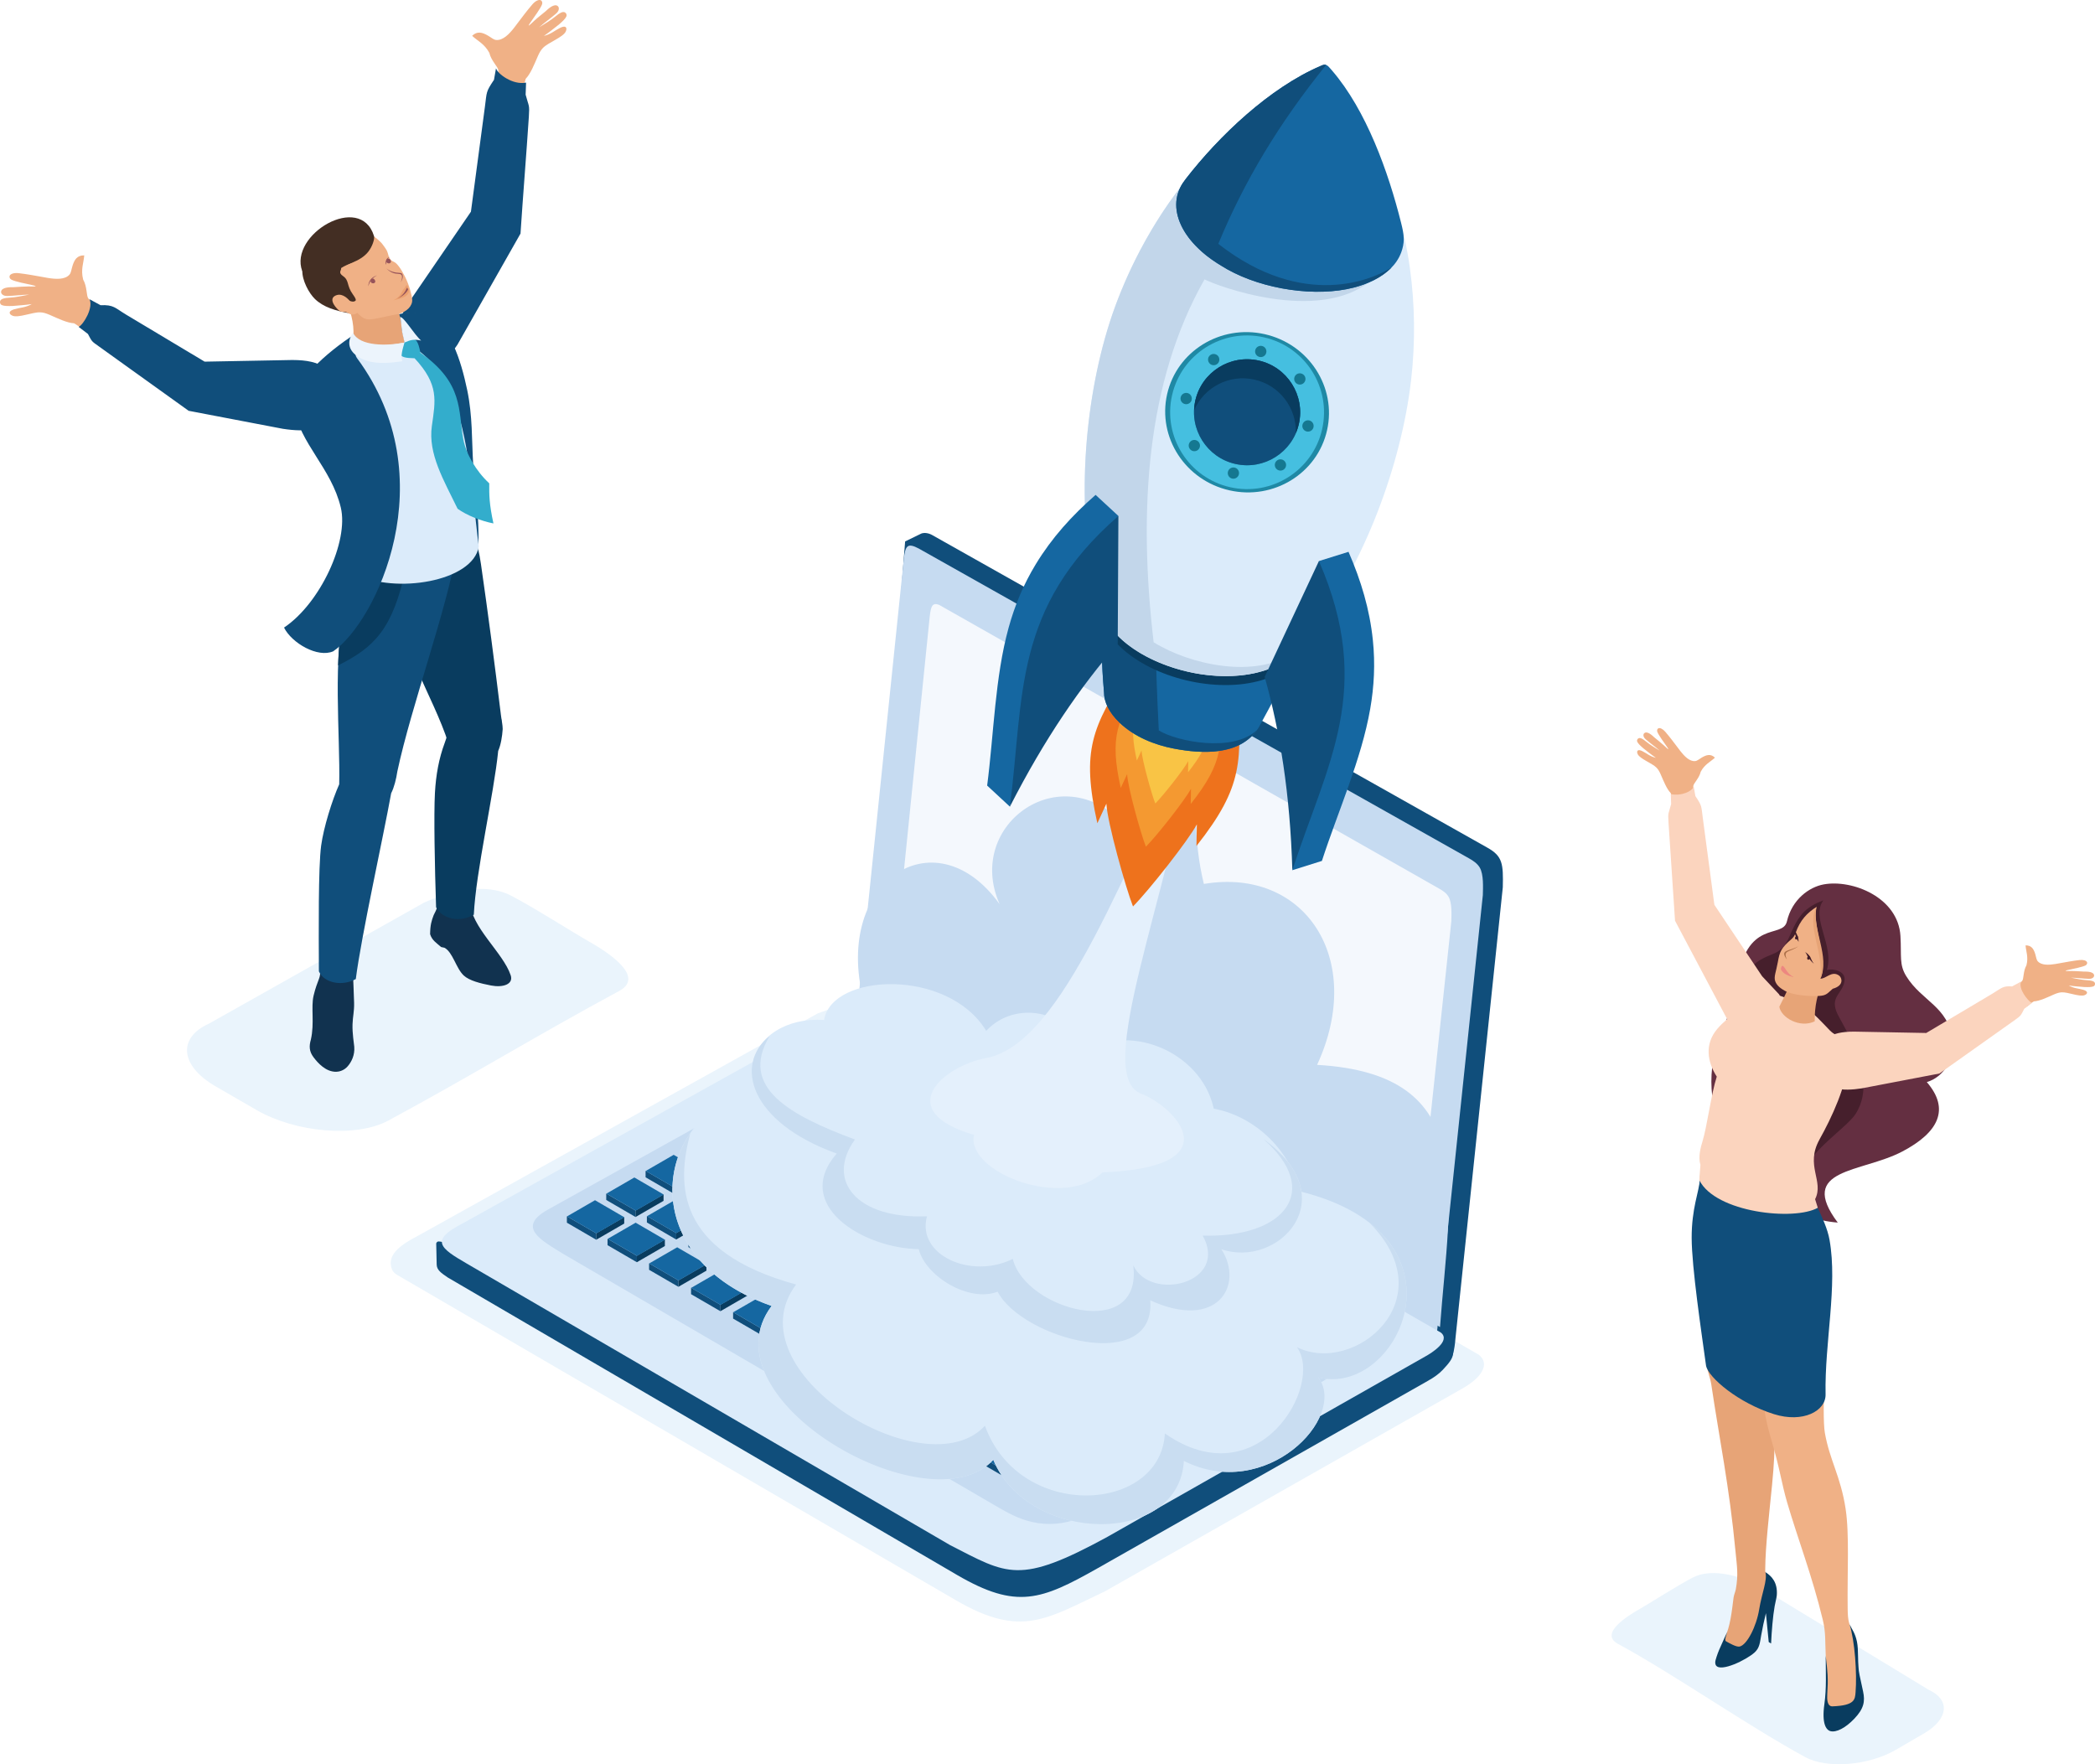<svg width="570" height="480" viewBox="0 0 570 480" fill="none" xmlns="http://www.w3.org/2000/svg"><g clip-path="url(#clip0_275_1209)"><path fill-rule="evenodd" clip-rule="evenodd" d="M397.583 377.946L300.681 432.934C284.763 440.44 277.894 445.76 260.075 435.389L109.104 347.484C107.613 346.617 106.82 346.274 106.443 344.728C105.872 342.376 106.86 339.768 113.3 336.451L222.438 275.744C229.558 273.01 234.228 272.268 239.949 275.282L402.334 368.58C405.622 371.183 402.899 375.047 397.583 377.941V377.946Z" fill="#EAF4FC"/><path fill-rule="evenodd" clip-rule="evenodd" d="M253.669 145.598L404.635 230.602C408.848 232.942 409.025 235.031 408.877 241.418L396.013 363.997C395.722 367.615 395.191 369.431 394.363 370.007L387.832 374.368L240.286 284.18C236.963 282.188 236.112 280.636 236.243 274.717L246.264 147.31L250.671 145.164C251.454 144.867 252.618 144.993 253.675 145.598H253.669Z" fill="#104E7B"/><path fill-rule="evenodd" clip-rule="evenodd" d="M250.021 149.268L399.662 233.525C400.787 234.147 401.951 234.923 402.614 236.059C403.693 237.92 403.493 241.447 403.447 243.536L390.795 364.111C390.641 365.584 390.041 370.081 389.276 370.498C388.631 370.846 386.638 369.916 386.119 369.596L386.096 369.585L236.626 285.436C235.718 284.888 234.748 284.243 234.12 283.37C232.915 281.686 232.978 278.735 233.018 276.76L245.893 152.201C246.304 148.48 246.84 147.573 250.026 149.268H250.021Z" fill="#C6DBF1"/><path fill-rule="evenodd" clip-rule="evenodd" d="M322.863 192.606C325.152 191.973 328.35 193.942 330 197.007C331.65 200.072 331.13 203.069 328.841 203.702C326.551 204.336 323.354 202.366 321.704 199.301C320.054 196.236 320.573 193.24 322.869 192.606H322.863Z" fill="#5F6481"/><path fill-rule="evenodd" clip-rule="evenodd" d="M323.348 193.514C325.267 192.983 327.939 194.633 329.32 197.195C330.702 199.758 330.262 202.264 328.35 202.795C326.431 203.325 323.759 201.676 322.378 199.113C320.996 196.55 321.435 194.045 323.348 193.514Z" fill="#2E303C"/><path fill-rule="evenodd" clip-rule="evenodd" d="M324.107 194.924C325.443 194.553 327.305 195.706 328.27 197.487C329.229 199.273 328.926 201.02 327.59 201.391C326.254 201.762 324.393 200.609 323.428 198.828C322.469 197.041 322.771 195.295 324.107 194.924Z" fill="#111421"/><path fill-rule="evenodd" clip-rule="evenodd" d="M324.867 196.328C325.621 196.117 326.677 196.767 327.219 197.778C327.762 198.788 327.59 199.775 326.837 199.987C326.083 200.192 325.027 199.547 324.484 198.537C323.942 197.526 324.113 196.539 324.867 196.328Z" fill="#424898"/><path fill-rule="evenodd" clip-rule="evenodd" d="M325.181 196.921C325.689 196.779 326.403 197.218 326.768 197.903C327.134 198.588 327.019 199.25 326.511 199.393C326.003 199.536 325.289 199.096 324.924 198.411C324.559 197.726 324.673 197.064 325.181 196.921Z" fill="#6FC7DA"/><path fill-rule="evenodd" clip-rule="evenodd" d="M325.478 197.469C325.763 197.389 326.157 197.635 326.357 198.011C326.563 198.388 326.494 198.759 326.214 198.839C325.934 198.919 325.541 198.674 325.335 198.297C325.129 197.92 325.198 197.549 325.478 197.469Z" fill="#304B9A"/><path fill-rule="evenodd" clip-rule="evenodd" d="M339.466 212.155L324.827 203.856C301.789 190.797 278.671 177.687 255.485 164.553C253.663 163.897 253.275 164.918 252.961 167.721L251.956 177.538C250.626 190.66 249.295 203.765 247.965 216.847C246.338 232.897 244.705 248.93 243.084 264.94C243.066 266.635 243.152 268.781 244.083 270.083C244.642 270.865 245.51 271.447 246.327 271.932L380.855 347.61L380.877 347.622C381.346 347.907 383.127 348.746 383.704 348.432C384.389 348.056 384.925 344.032 385.062 342.713L394.871 250.688C394.911 248.816 395.094 245.659 394.124 243.993C393.535 242.977 392.491 242.281 391.48 241.727L339.455 212.161L339.466 212.155Z" fill="#F4F8FD"/><path fill-rule="evenodd" clip-rule="evenodd" d="M388.408 375.744L298.592 426.708C283.33 435.326 276.621 437.935 260.509 428.574L121.841 347.582C119.992 346.32 118.838 345.544 118.81 344.032L118.684 338.301C119.244 336.714 121.213 339.357 125.176 337.319L226.235 281.11C232.823 278.582 237.151 277.891 242.45 280.682L392.645 364.648L395.448 363.506C395.225 368.837 396.259 368.752 392.531 372.713C391.531 373.775 390.115 374.808 388.408 375.738V375.744Z" fill="#104E7B"/><path fill-rule="evenodd" clip-rule="evenodd" d="M392.074 362.593L241.822 276.264C236.5 273.467 232.144 274.677 226.777 276.732L125.764 332.918C116.846 337.507 119.792 339.591 126.929 343.746L258.533 420.406C274.166 428.385 277.215 431.296 301.298 418.14L387.786 369.06C389.39 368.186 394.774 364.859 392.068 362.593H392.074Z" fill="#DBEBFA"/><path fill-rule="evenodd" clip-rule="evenodd" d="M369.715 370.23L295.817 412.164C283.992 417.775 275.651 412.33 271.951 410.315L153.278 341.178C147.158 337.388 140.546 333.929 148.962 329.163L225.892 286.373C230.911 284.443 234.199 283.924 238.236 286.047L373.067 363.632C375.385 365.464 373.461 368.192 369.715 370.23Z" fill="#C6DBF1"/><path fill-rule="evenodd" clip-rule="evenodd" d="M297.969 352.456V354.203L305.963 358.843V357.091L297.969 352.456ZM230.083 312.833V314.58L238.076 319.22V317.468L230.083 312.833ZM154.237 330.915V332.662L162.219 337.302V335.55L154.237 330.915ZM164.943 324.734V326.48L172.925 331.121V329.368L164.943 324.734ZM175.648 318.558V320.31L183.63 324.945V323.198L175.648 318.558ZM186.342 312.382V314.129L194.324 318.769V317.017L186.342 312.382ZM197.048 306.207V307.959L205.029 312.594V310.847L197.048 306.207ZM207.741 300.037V301.789L215.723 306.424V304.671L207.741 300.037ZM165.297 337.034V338.78L173.279 343.421V341.669L165.297 337.034ZM176.002 330.852V332.599L183.984 337.239V335.487L176.002 330.852ZM186.708 324.677V326.429L194.689 331.064V329.317L186.708 324.677ZM197.401 318.501V320.248L205.389 324.888V323.136L197.401 318.501ZM208.107 312.325V314.078L216.089 318.712V316.966L208.107 312.325ZM218.801 306.155V307.908L226.783 312.542V310.79L218.801 306.155ZM210.882 363.643V365.39L218.864 370.03V368.278L210.882 363.643ZM221.587 357.462V359.208L229.569 363.849V362.096L221.587 357.462ZM232.292 351.286V353.038L240.274 357.673V355.926L232.292 351.286ZM242.986 345.11V346.857L250.968 351.497V349.745L242.986 345.11ZM253.692 338.935V340.687L261.674 345.321V343.575L253.692 338.935ZM264.386 332.765V334.517L272.368 339.151V337.399L264.386 332.765ZM199.457 356.999V358.752L207.439 363.386V361.634L199.457 356.999ZM210.162 350.824V352.576L218.144 357.211V355.464L210.162 350.824ZM220.862 344.648V346.395L228.844 351.035V349.283L220.862 344.648ZM231.556 338.472V340.225L239.538 344.859V343.113L231.556 338.472ZM242.256 332.302L242.267 334.049L250.243 338.689V336.937L242.256 332.302ZM252.95 326.127V327.879L260.943 332.513V330.767L252.95 326.127ZM188.021 350.361V352.114L196.014 356.754V355.002L188.021 350.361ZM198.726 344.191V345.938L206.719 350.578V348.832L198.726 344.191ZM209.431 338.01V339.762L217.425 344.397V342.65L209.431 338.01ZM220.125 331.84V333.586L228.119 338.227V336.48L220.125 331.84ZM230.831 325.658V327.411L238.824 332.045V330.299L230.831 325.658ZM241.525 319.483V321.229L249.518 325.87V324.123L241.525 319.483ZM176.602 343.723V345.476L184.584 350.11V348.364L176.602 343.723ZM187.307 337.553V339.3L195.289 343.94V342.188L187.307 337.553ZM198.012 331.372V333.118L205.994 337.759V336.007L198.012 331.372ZM208.706 325.196V326.943L216.688 331.583V329.831L208.706 325.196ZM219.412 319.02V320.767L227.394 325.407V323.655L219.412 319.02ZM222.147 370.55V372.296L230.129 376.936V375.184L222.147 370.55ZM232.852 364.368V366.115L240.834 370.755V369.003L232.852 364.368ZM243.557 358.187V359.939L251.539 364.574V362.827L243.557 358.187ZM254.251 352.011V353.757L262.233 358.398V356.646L254.251 352.011ZM264.957 345.835V347.587L272.944 352.222V350.476L264.957 345.835ZM275.651 339.665V341.417L283.633 346.052V344.3L275.651 339.665ZM233.206 376.662V378.409L241.188 383.049V381.297L233.206 376.662ZM243.911 370.481V372.228L251.893 376.868V375.116L243.911 370.481ZM254.617 364.305V366.058L262.599 370.692V368.946L254.617 364.305ZM265.311 358.13V359.876L273.293 364.516V362.764L265.311 358.13ZM276.016 351.954V353.706L283.998 358.341V356.594L276.016 351.954ZM286.71 345.784V347.536L294.692 352.171V350.418L286.71 345.784ZM278.791 403.272V405.018L286.773 409.659V407.906L278.791 403.272ZM289.496 397.09V398.837L297.478 403.477V401.725L289.496 397.09ZM300.202 390.915V392.667L308.184 397.301V395.555L300.202 390.915ZM310.896 384.739V386.485L318.878 391.126V389.373L310.896 384.739ZM321.601 378.563V380.315L329.583 384.95V383.203L321.601 378.563ZM332.295 372.393V374.145L340.277 378.78V377.028L332.295 372.393ZM267.366 396.628V398.38L275.348 403.015V401.263L267.366 396.628ZM278.072 390.452V392.205L286.053 396.839V395.093L278.072 390.452ZM288.771 384.277V386.023L296.753 390.663V388.911L288.771 384.277ZM299.465 378.101V379.853L307.447 384.488V382.741L299.465 378.101ZM310.165 371.931V373.677L318.147 378.318V376.565L310.165 371.931ZM320.859 365.755V367.507L328.852 372.142V370.395L320.859 365.755ZM255.93 389.99V391.742L263.923 396.383V394.63L255.93 389.99ZM266.635 383.82V385.566L274.629 390.207V388.46L266.635 383.82ZM277.341 377.638V379.391L285.334 384.025V382.279L277.341 377.638ZM288.035 371.468V373.215L296.028 377.855V376.109L288.035 371.468ZM298.74 365.293V367.045L306.733 371.68V369.933L298.74 365.293ZM309.434 359.117V360.864L317.427 365.504V363.757L309.434 359.117ZM244.511 383.358V385.11L252.493 389.744V387.998L244.511 383.358ZM255.216 377.188V378.934L263.204 383.574L263.192 381.822L255.216 377.188ZM265.922 371.012V372.758L273.904 377.399V375.646L265.922 371.012ZM276.616 364.836V366.583L284.598 371.223V369.471L276.616 364.836ZM287.321 358.66V360.407L295.303 365.047V363.295L287.321 358.66Z" fill="#104E7B"/><path fill-rule="evenodd" clip-rule="evenodd" d="M305.957 357.091V358.843L313.579 354.442V352.696L305.957 357.085V357.091ZM238.071 317.468V319.22L245.693 314.819V313.073L238.071 317.462V317.468ZM162.219 335.55V337.302L169.836 332.901V331.155L162.219 335.544V335.55ZM172.919 329.368V331.121L180.536 326.72V324.973L172.919 329.363V329.368ZM183.624 323.198V324.945L191.247 320.556V318.809L183.624 323.198ZM194.33 317.017V318.769L201.952 314.374V312.628L194.33 317.017ZM205.024 310.847V312.593L212.646 308.198V306.452L205.024 310.841V310.847ZM215.729 304.665V306.418L223.351 302.017V300.271L215.729 304.66V304.665ZM173.279 341.663V343.415L180.895 339.014V337.268L173.279 341.657V341.663ZM183.978 335.481V337.234L191.601 332.833V331.086L183.978 335.476V335.481ZM194.684 329.311V331.058L202.3 326.669V324.922L194.684 329.311ZM205.389 323.13V324.882L213.011 320.481V318.735L205.389 323.124V323.13ZM216.083 316.96V318.706L223.7 314.311V312.565L216.083 316.954V316.96ZM226.788 310.778V312.531L234.405 308.13V306.383L226.788 310.773V310.778ZM218.864 368.266V370.019L226.486 365.618V363.871L218.864 368.261V368.266ZM229.563 362.085V363.837L237.186 359.436V357.69L229.563 362.079V362.085ZM240.269 355.915V357.661L247.891 353.272V351.526L240.269 355.915ZM250.974 349.733V351.486L258.596 347.085V345.338L250.974 349.728V349.733ZM261.668 343.563V345.31L269.285 340.915V339.168L261.668 343.558V343.563ZM272.373 337.382V339.134L279.99 334.734V332.987L272.373 337.376V337.382ZM207.445 361.623V363.375L215.067 358.974V357.228L207.445 361.617V361.623ZM218.15 355.452V357.199L225.772 352.81V351.058L218.15 355.458V355.452ZM228.844 349.277V351.029L236.46 346.64V344.888L228.844 349.282V349.277ZM239.544 343.101V344.848L247.166 340.458V338.706L239.544 343.107V343.101ZM250.249 336.925V338.678L257.86 334.288V332.536L250.249 336.925ZM260.943 330.755V332.502L268.559 328.113V326.36L260.943 330.761V330.755ZM196.014 354.99V356.742L203.636 352.342V350.595L196.014 354.984V354.99ZM206.719 348.82V350.567L214.342 346.177V344.425L206.719 348.826V348.82ZM217.425 342.644V344.391L225.041 340.002V338.255L217.425 342.644ZM228.125 336.474V338.221L235.747 333.832V332.079L228.125 336.48V336.474ZM238.818 330.293V332.04L246.441 327.65V325.904L238.818 330.293ZM249.518 324.123V325.87L257.14 321.48V319.728L249.518 324.129V324.123ZM184.589 348.358V350.104L192.206 345.715V343.963L184.589 348.364V348.358ZM195.283 342.182V343.934L202.906 339.534V337.787L195.283 342.176V342.182ZM205.989 336.001V337.753L213.611 333.364V331.611L205.989 336.001ZM216.694 329.831V331.583L224.316 327.182V325.436L216.694 329.825V329.831ZM227.394 323.655V325.407L235.005 321.012V319.26L227.394 323.649V323.655ZM230.123 375.184V376.936L237.745 372.536V370.789L230.123 375.178V375.184ZM240.823 369.008V370.761L248.445 366.36V364.613L240.823 369.003V369.008ZM251.528 362.838V364.585L259.15 360.196V358.449L251.528 362.838ZM262.233 356.657V358.409L269.856 354.008V352.262L262.233 356.651V356.657ZM272.927 350.487V352.233L280.544 347.838V346.092L272.927 350.481V350.487ZM283.633 344.305V346.058L291.249 341.657V339.91L283.633 344.3V344.305ZM241.182 381.303V383.055L248.804 378.654V376.908L241.182 381.297V381.303ZM251.882 375.121V376.873L259.498 372.473V370.726L251.882 375.116V375.121ZM262.587 368.951V370.698L270.21 366.309V364.562L262.587 368.951ZM273.293 362.77V364.522L280.915 360.121V358.375L273.293 362.764V362.77ZM283.987 356.6V358.346L291.609 353.951V352.205L283.987 356.594V356.6ZM294.692 350.418V352.171L302.308 347.77V346.023L294.692 350.413V350.418ZM286.767 407.906V409.658L294.389 405.258V403.511L286.767 407.901V407.906ZM297.467 401.725V403.477L305.089 399.076V397.33L297.467 401.719V401.725ZM308.172 395.555V397.301L315.794 392.912V391.166L308.172 395.555ZM318.878 389.373V391.126L326.494 386.725V384.978L318.878 389.368V389.373ZM329.572 383.203V384.95L337.194 380.555V378.808L329.572 383.198V383.203ZM340.277 377.022V378.774L347.899 374.373V372.627L340.277 377.016V377.022ZM275.348 401.262V403.015L282.97 398.614V396.868L275.348 401.257V401.262ZM286.053 395.092V396.839L293.67 392.45V390.698L286.053 395.098V395.092ZM296.747 388.917V390.669L304.364 386.28V384.527L296.747 388.922V388.917ZM307.447 382.741V384.488L315.064 380.098V378.346L307.447 382.747V382.741ZM318.152 376.565V378.318L325.763 373.928V372.176L318.152 376.565ZM328.846 370.395V372.142L336.463 367.753V366L328.846 370.401V370.395ZM263.918 394.63V396.382L271.54 391.982V390.235L263.918 394.624V394.63ZM274.623 388.46V390.207L282.239 385.817V384.065L274.623 388.466V388.46ZM285.328 382.284V384.031L292.945 379.642V377.895L285.328 382.284ZM296.028 376.114V377.861L303.65 373.472V371.719L296.028 376.12V376.114ZM306.722 369.933V371.679L314.344 367.29V365.544L306.722 369.933ZM317.422 363.763V365.509L325.044 361.12V359.368L317.422 363.769V363.763ZM252.493 387.998V389.744L260.109 385.355V383.603L252.493 388.003V387.998ZM263.187 381.822L263.198 383.574L270.809 379.174V377.427L263.187 381.816V381.822ZM273.892 375.641V377.393L281.509 373.004V371.251L273.892 375.641ZM284.598 369.471V371.223L292.22 366.822L292.208 365.076L284.598 369.465V369.471ZM295.297 363.295V365.047L302.908 360.652V358.9L295.297 363.289V363.295Z" fill="#093C5F"/><path fill-rule="evenodd" clip-rule="evenodd" d="M230.089 312.839L238.07 317.474L245.681 313.084L237.699 308.444L230.089 312.845V312.839ZM297.975 352.462L305.957 357.096L313.568 352.707L305.586 348.067L297.975 352.468V352.462ZM222.135 370.544L230.111 375.178L237.734 370.789L229.752 366.149L222.141 370.55L222.135 370.544ZM232.841 364.362L240.451 359.962L248.439 364.602L240.817 368.991L232.841 364.357V364.362ZM243.546 358.181L251.522 362.821L259.133 358.432L251.151 353.792L243.546 358.187V358.181ZM254.24 352.005L261.851 347.605L269.833 352.245L262.222 356.634L254.24 352V352.005ZM264.945 345.829L272.921 350.47L280.532 346.081L272.55 341.44L264.945 345.829ZM275.639 339.659L283.25 335.259L291.232 339.899L283.621 344.288L275.639 339.654V339.659ZM233.195 376.657L240.805 372.256L248.793 376.896L241.171 381.286L233.195 376.651V376.657ZM243.9 370.475L251.876 375.11L259.493 370.721L251.505 366.08L243.894 370.481L243.9 370.475ZM254.605 364.3L262.21 359.905L270.192 364.545L262.582 368.934L254.605 364.294V364.3ZM265.299 358.124L273.281 362.758L280.892 358.369L272.91 353.729L265.299 358.13V358.124ZM276.005 351.948L283.61 347.559L291.592 352.199L283.981 356.588L276.005 351.948ZM286.699 345.778L294.309 341.377L302.291 346.018L294.681 350.407L286.699 345.772V345.778ZM278.779 403.266L286.756 407.901L294.378 403.511L286.396 398.871L278.785 403.272L278.779 403.266ZM289.485 397.085L297.096 392.684L305.078 397.324L297.455 401.714L289.479 397.079L289.485 397.085ZM300.19 390.909L308.166 395.549L315.777 391.16L307.795 386.52L300.19 390.915V390.909ZM310.884 384.733L318.495 380.332L326.477 384.973L318.866 389.362L310.884 384.727V384.733ZM321.59 378.557L329.566 383.198L337.177 378.809L329.195 374.168L321.59 378.557ZM332.284 372.387L339.894 367.987L347.876 372.627L340.265 377.016L332.284 372.382V372.387ZM267.355 396.622L274.965 392.233L282.947 396.868L275.337 401.257L267.355 396.622ZM278.06 390.447L286.042 395.087L293.653 390.686L285.665 386.052L278.054 390.441L278.06 390.447ZM288.76 384.271L296.365 379.882L304.347 384.516L296.736 388.911L288.76 384.277V384.271ZM299.454 378.095L307.436 382.735L315.046 378.335L307.065 373.7L299.454 378.089V378.095ZM310.153 371.925L317.764 367.536L325.74 372.17L318.135 376.56L310.153 371.925ZM320.847 365.749L328.829 370.39L336.44 365.989L328.458 361.354L320.847 365.744V365.749ZM255.918 389.984L263.9 394.625L271.523 390.235L263.529 385.595L255.918 389.984ZM266.624 383.814L274.235 379.414L282.228 384.054L274.612 388.455L266.624 383.814ZM277.329 377.633L285.311 382.273L292.922 377.884L284.94 373.244L277.329 377.633ZM288.023 371.463L295.634 367.062L303.627 371.702L296.017 376.103L288.023 371.463ZM298.729 365.287L306.711 369.927L314.321 365.538L306.339 360.898L298.729 365.287ZM309.423 359.111L317.039 354.716L325.021 359.357L317.41 363.757L309.417 359.117L309.423 359.111ZM244.499 383.352L252.481 387.992L260.092 383.592L252.11 378.957L244.499 383.346V383.352ZM255.205 377.182L262.816 372.781L270.798 377.422L263.175 381.811L255.199 377.176L255.205 377.182ZM265.91 371.006L273.886 375.641L281.497 371.252L273.515 366.617L265.91 371.012V371.006ZM276.604 364.83L284.215 360.435L292.197 365.076L284.586 369.465L276.604 364.83ZM287.31 358.655L294.92 354.265L302.897 358.9L295.291 363.289L287.31 358.655ZM154.277 330.944L162.254 335.578L169.87 331.189L161.888 326.549L154.277 330.95V330.944ZM164.983 324.762L172.594 320.362L180.575 325.002L172.959 329.391L164.983 324.757V324.762ZM175.688 318.587L183.664 323.227L191.275 318.838L183.293 314.197L175.688 318.592V318.587ZM186.382 312.411L193.993 308.01L201.975 312.651L194.364 317.04L186.382 312.405V312.411ZM197.087 306.235L205.064 310.876L212.674 306.486L204.693 301.846L197.087 306.235ZM207.781 300.065L215.392 295.665L223.374 300.305L215.763 304.694L207.781 300.059V300.065ZM165.337 337.062L172.948 332.662L180.929 337.302L173.313 341.691L165.337 337.057V337.062ZM176.042 330.881L184.018 335.516L191.641 331.126L183.659 326.486L176.048 330.887L176.042 330.881ZM186.747 324.705L194.353 320.31L202.34 324.951L194.729 329.34L186.753 324.7L186.747 324.705ZM197.441 318.53L205.429 323.164L213.04 318.775L205.058 314.135L197.447 318.535L197.441 318.53ZM208.147 312.354L215.752 307.965L223.734 312.605L216.123 316.994L208.147 312.354ZM218.841 306.184L226.452 301.783L234.434 306.424L226.823 310.813L218.841 306.178V306.184ZM210.922 363.672L218.532 359.271L226.514 363.911L218.892 368.301L210.916 363.666L210.922 363.672ZM221.627 357.49L229.603 362.125L237.225 357.736L229.244 353.095L221.633 357.496L221.627 357.49ZM232.332 351.315L239.937 346.92L247.919 351.56L240.309 355.949L232.332 351.309V351.315ZM243.026 345.139L251.008 349.773L258.619 345.384L250.637 340.744L243.026 345.139ZM253.732 338.963L261.337 334.574L269.319 339.214L261.708 343.603L253.732 338.963ZM264.426 332.793L272.408 337.428L280.018 333.039L272.037 328.398L264.426 332.799V332.793ZM199.497 357.028L207.479 361.663L215.09 357.273L207.108 352.639L199.497 357.028ZM210.202 350.852L217.813 346.463L225.795 351.098L218.184 355.498L210.202 350.858V350.852ZM220.902 344.677L228.878 349.311L236.489 344.916L228.507 340.282L220.902 344.671V344.677ZM231.596 338.501L239.207 334.112L247.189 338.746L239.578 343.147L231.596 338.507V338.501ZM242.296 332.331L250.283 336.965L257.888 332.576L249.912 327.942L242.301 332.331H242.296ZM252.99 326.155L260.6 321.766L268.582 326.4L260.971 330.801L252.99 326.161V326.155ZM188.061 350.39L195.671 346.001L203.665 350.641L196.043 355.03L188.061 350.39ZM198.766 344.22L206.748 348.86L214.37 344.46L206.377 339.819L198.766 344.22ZM209.471 338.038L217.082 333.649L225.064 338.29L217.453 342.679L209.471 338.038ZM220.165 331.868L228.159 336.509L235.77 332.108L227.776 327.468L220.165 331.868ZM230.871 325.687L238.482 321.298L246.464 325.938L238.853 330.327L230.871 325.687ZM241.565 319.511L249.187 315.111L257.169 319.751L249.558 324.152L241.565 319.511ZM176.642 343.752L184.624 348.392L192.234 343.992L184.252 339.357L176.642 343.746V343.752ZM187.347 337.582L194.958 333.181L202.94 337.822L195.317 342.211L187.341 337.576L187.347 337.582ZM198.052 331.4L206.029 336.035L213.639 331.646L205.652 327.011L198.047 331.406L198.052 331.4ZM208.746 325.225L216.357 320.83L224.339 325.47L216.728 329.859L208.746 325.225ZM219.452 319.049L227.063 314.66L235.039 319.294L227.434 323.684L219.452 319.049Z" fill="#1567A1"/><path fill-rule="evenodd" clip-rule="evenodd" d="M325.175 205.226C325.615 218.171 324.473 227.908 327.545 240.499C354.865 235.905 371.674 260.83 358.353 289.723C402.574 292.263 394.523 324.226 391.794 361.057L235.381 273.661C225.709 240.317 254.166 221.156 271.985 246.019C262.245 224.181 289.491 204.832 307.008 225.488C313.848 219.552 319.443 212.669 325.175 205.22V205.226Z" fill="#C6DBF1"/><path fill-rule="evenodd" clip-rule="evenodd" d="M262.93 292.588C249.826 273.559 214.359 281.504 212.943 296.549C179.793 295.202 167.826 340.613 209.945 355.316C190.898 380.647 252.978 416 270.255 397.176C279.79 420.184 320.83 420.749 322.103 397.479C344.365 408.694 366.643 385.726 358.724 374.779C380.529 380.241 401.711 335.961 353.603 324.129C349.435 305.91 326.266 292.046 306.254 308.553C300.344 295.859 271.271 282.24 262.935 292.588H262.93Z" fill="#DBEBFA"/><path fill-rule="evenodd" clip-rule="evenodd" d="M187.827 308.278C177.898 322.456 182.1 345.595 209.945 355.315C190.898 380.646 252.978 416 270.255 397.176C279.79 420.183 320.83 420.748 322.103 397.478C344.365 408.694 366.644 385.726 358.724 374.779C376.789 379.305 394.432 349.682 372.581 332.662C393.416 353.615 368.482 374.288 352.872 366.537C360.272 376.765 342.475 407.792 316.936 390.007C315.743 411.742 277.403 413.962 267.977 387.906C251.836 405.492 198.806 373.141 216.597 349.482C183.63 340.481 184.144 321.943 187.832 308.29L187.827 308.278Z" fill="#C9DDF1"/><path fill-rule="evenodd" clip-rule="evenodd" d="M268.325 280.471C257.968 263.365 226.286 264.672 224.214 277.52C203.916 276.047 191.783 298.804 227.651 313.849C215.432 327.884 234.856 339.637 249.958 339.859C251.888 347.365 263.746 354.448 271.431 351.429C278.077 364.277 314.493 374.094 312.957 353.786C331.147 362.119 338.604 349.745 332.318 339.882C349.755 345.983 372.239 320.002 330.445 302.725C327.83 286.829 308.121 278.051 295.075 285.996C290.633 274.746 276.165 272.052 268.325 280.465V280.471Z" fill="#DBEBFA"/><path fill-rule="evenodd" clip-rule="evenodd" d="M209.38 281.903C199.742 289.529 203.825 305.288 227.651 313.849C215.432 327.885 234.856 339.637 249.958 339.859C251.888 347.365 263.746 354.448 271.431 351.429C278.077 364.277 314.493 374.094 312.957 353.786C331.147 362.119 338.604 349.745 332.318 339.882C347.477 345.185 366.438 326.246 343.686 309.854C359.992 324.106 349.327 336.846 327.225 336.172C334.413 349.129 313.054 354.305 308.332 344.26C310.953 365.053 278.979 356.474 275.554 342.508C264.249 348.164 249.313 341.497 252.213 330.932C232.921 331.703 224.607 321.092 232.612 310.037C214.958 303.45 200.976 295.916 209.374 281.903H209.38Z" fill="#C9DDF1"/><path fill-rule="evenodd" clip-rule="evenodd" d="M326.066 195.797C306.06 235.528 289.382 283.952 268.28 287.879C256.547 290.065 242.627 302.205 264.997 308.769C262.77 318.923 289.491 329.3 299.962 318.975C335.761 317.565 319.534 301.001 310.473 297.559C297.267 292.542 317.85 244.803 326.066 195.803V195.797Z" fill="#E4F0FC"/><path fill-rule="evenodd" clip-rule="evenodd" d="M308.258 246.613C306.328 241.738 301.224 223.565 301.024 218.662L298.563 223.993C294.127 204.073 297.164 197.84 307.093 182.19L336.691 188C337.742 206.876 338.513 213.753 325.529 230.169L325.632 224.301C323.32 228.628 312.706 242.126 308.258 246.624V246.613Z" fill="#EE721C"/><path fill-rule="evenodd" clip-rule="evenodd" d="M311.769 230.357C310.41 226.915 306.802 214.085 306.665 210.626L304.929 214.387C301.795 200.323 303.941 195.923 310.953 184.873L331.85 188.976C332.592 202.304 333.134 207.155 323.97 218.742L324.045 214.598C322.412 217.652 314.921 227.184 311.781 230.357H311.769Z" fill="#F49931"/><path fill-rule="evenodd" clip-rule="evenodd" d="M314.327 218.616C313.334 216.099 310.69 206.704 310.587 204.176L309.314 206.927C307.025 196.636 308.589 193.411 313.722 185.329L329.012 188.331C329.554 198.086 329.954 201.636 323.245 210.118L323.297 207.087C322.103 209.324 316.617 216.299 314.321 218.622L314.327 218.616Z" fill="#F9C445"/><path fill-rule="evenodd" clip-rule="evenodd" d="M342.475 197.903C346.249 191.117 349.281 184.941 353.038 178.234L303.479 168.274C302.577 166.585 299.459 167.629 299.362 165.997C299.625 173.526 299.694 180.677 300.373 188.308C300.356 190.985 301.743 193.896 304.632 196.647C308.686 200.523 314.156 202.68 319.38 203.674C327.259 205.175 337.645 205.666 342.475 197.909V197.903Z" fill="#1567A1"/><path fill-rule="evenodd" clip-rule="evenodd" d="M314.373 170.46L303.479 168.269C302.577 166.579 299.459 167.624 299.362 165.991C299.625 173.52 299.694 180.671 300.373 188.303C300.356 190.979 301.743 193.89 304.632 196.642C308.555 200.391 314.076 202.657 319.38 203.668C327.014 205.117 336.994 205.631 342.007 198.605C335.498 204.843 320.151 201.75 315.281 198.736C314.778 189.153 314.447 179.73 314.378 170.46H314.373Z" fill="#104E7B"/><path fill-rule="evenodd" clip-rule="evenodd" d="M348.801 162.909C339.723 154.291 322.52 150.227 310.37 153.845C298.22 157.464 295.731 167.384 304.804 176.003C313.876 184.633 331.085 188.685 343.234 185.067C355.384 181.448 357.874 171.528 348.801 162.909Z" fill="#093C5F"/><path fill-rule="evenodd" clip-rule="evenodd" d="M383.926 103.43C385.097 93.27 384.977 82.83 383.584 72.819C383.195 70.045 382.699 67.283 382.088 64.543C370.88 21.016 355.95 8.277 321.761 50.239C320.379 51.935 319.1 53.71 317.838 55.508C312.226 63.521 307.259 73.036 303.57 82.939C295.126 105.633 292.328 137.79 298.317 161.243C298.997 164 299.722 166.186 300.698 168.155C301.595 169.981 302.685 171.625 304.655 173.503C314.093 182.373 331.353 186.191 343.377 182.629C347.02 181.534 349.555 180.095 351.976 177.59C353.786 175.717 355.79 173.16 357.149 171.431C371.034 153.76 381.277 126.449 383.926 103.43Z" fill="#DBEBFA"/><path fill-rule="evenodd" clip-rule="evenodd" d="M321.761 50.239C316.913 56.193 312.152 64.098 308.874 70.696C306.162 76.164 303.799 81.866 301.932 87.688C294.789 109.959 292.739 139.382 298.317 161.243C298.997 164 299.722 166.186 300.698 168.155C305.089 177.076 317.479 182.03 326.722 183.429C332.552 184.313 338.41 184.102 343.377 182.629C346.991 181.545 348.43 180.929 351.924 177.641C341.424 184.684 323.879 180.951 313.882 174.741C309.64 138.646 311.929 103.84 327.727 76.01C330.953 77.728 358.667 88.139 372.941 76.386L322.492 50.611C323.188 49.657 323.908 48.721 324.65 47.808C330.051 41.181 334.967 35.919 339.466 31.929C334.202 36.124 328.338 42.163 321.761 50.239Z" fill="#C2D6EA"/><path fill-rule="evenodd" clip-rule="evenodd" d="M381.214 60.661C377.754 46.815 371.759 30.017 362.39 19.155C362.207 18.944 361.99 18.693 361.773 18.447C361.613 18.265 361.179 17.74 360.66 17.625C360.169 17.517 359.598 17.814 359.33 17.928C345.427 23.887 331.655 37.009 322.64 48.653C322.069 49.395 321.538 50.159 321.19 50.867C319.032 55.068 320.077 59.651 322.606 63.51C325.038 67.225 328.818 70.25 332.443 72.391C332.946 72.705 333.46 73.007 333.985 73.304C343.868 78.823 358.142 80.878 368.316 78.253C372.056 77.288 375.676 75.644 378.291 73.11C379.576 71.86 380.615 70.382 381.26 68.618C381.677 67.482 381.928 66.249 381.928 65.119C381.928 63.618 381.574 62.094 381.214 60.667V60.661Z" fill="#1567A1"/><path fill-rule="evenodd" clip-rule="evenodd" d="M360.831 17.677C360.774 17.654 360.717 17.637 360.66 17.625C360.169 17.517 359.598 17.814 359.33 17.928C345.427 23.887 331.655 37.009 322.64 48.653C322.069 49.395 321.538 50.159 321.19 50.867C319.032 55.068 320.077 59.651 322.606 63.51C322.64 63.561 322.674 63.612 322.709 63.669L322.737 63.709L322.823 63.841L322.846 63.869C322.92 63.978 322.994 64.086 323.068 64.189L323.085 64.212C323.12 64.263 323.16 64.309 323.194 64.36C323.234 64.423 323.274 64.474 323.314 64.531C323.394 64.64 323.474 64.748 323.554 64.851L323.576 64.879C323.702 65.039 323.822 65.193 323.953 65.347L323.97 65.37C324.01 65.422 324.05 65.467 324.09 65.519C324.227 65.684 324.359 65.844 324.501 65.998C324.638 66.158 324.781 66.312 324.924 66.466C325.021 66.575 325.112 66.677 325.209 66.774H325.215L325.352 66.923L325.364 66.934C325.655 67.231 325.952 67.528 326.254 67.813L326.271 67.83L326.403 67.95L326.426 67.973C326.523 68.064 326.62 68.15 326.717 68.236L326.751 68.27L326.865 68.373L326.899 68.407C326.996 68.493 327.099 68.584 327.196 68.669L327.219 68.686L327.351 68.801L327.379 68.823L327.488 68.921L327.533 68.96L327.67 69.075L327.716 69.109L327.819 69.195L327.876 69.24L328.001 69.343L328.013 69.354L328.167 69.48L328.19 69.497L328.321 69.6L328.355 69.623L328.481 69.72L328.521 69.748L328.658 69.851L328.744 69.914L328.806 69.965L328.886 70.022L328.983 70.096L329.029 70.131L329.166 70.233L329.218 70.273L329.326 70.353L329.394 70.404L329.474 70.462L329.56 70.524L329.64 70.582L329.697 70.621L329.828 70.713C330.685 71.318 331.558 71.877 332.415 72.385C332.917 72.699 333.431 73.001 333.956 73.298C343.84 78.818 358.113 80.872 368.288 78.247C371.948 77.305 375.904 75.576 378.611 72.762C373.917 75.827 354.836 84.6 331.473 66.346C338.45 49.469 347.876 33.675 360.803 17.671L360.831 17.677Z" fill="#104E7B"/><path fill-rule="evenodd" clip-rule="evenodd" d="M344.091 90.918C356.104 93.624 363.703 105.325 361.06 117.065C358.416 128.806 346.535 136.118 334.522 133.412C322.503 130.707 314.898 119.012 317.542 107.271C320.185 95.53 332.072 88.213 344.091 90.918Z" fill="#1F89A5"/><path fill-rule="evenodd" clip-rule="evenodd" d="M336.137 126.232C328.355 124.479 323.462 116.768 325.215 109C326.962 101.232 334.693 96.346 342.475 98.099C350.251 99.851 355.139 107.568 353.392 115.341C351.639 123.11 343.92 127.984 336.143 126.232H336.137ZM343.897 91.78C332.62 89.24 321.418 96.306 318.883 107.573C316.348 118.829 323.439 130.022 334.716 132.562C345.986 135.096 357.188 128.024 359.724 116.768C362.259 105.501 355.167 94.32 343.902 91.786L343.897 91.78Z" fill="#45BFE0"/><path fill-rule="evenodd" clip-rule="evenodd" d="M336.137 126.231C343.891 127.978 351.645 123.081 353.386 115.341C355.133 107.59 350.223 99.845 342.469 98.098C334.71 96.352 326.957 101.249 325.209 109C323.468 116.739 328.372 124.485 336.132 126.231H336.137Z" fill="#104E7B"/><path fill-rule="evenodd" clip-rule="evenodd" d="M342.475 98.104C350.251 99.856 355.139 107.573 353.392 115.347C353.192 116.226 352.918 117.071 352.57 117.881C352.815 111.066 348.196 104.833 341.31 103.281C334.413 101.728 327.567 105.387 324.878 111.648C324.901 110.769 325.015 109.891 325.215 109.006C326.962 101.238 334.693 96.352 342.475 98.104Z" fill="#093C5F"/><path fill-rule="evenodd" clip-rule="evenodd" d="M342.692 97.117C343.514 97.305 344.336 96.791 344.519 95.964C344.708 95.13 344.188 94.314 343.36 94.132C342.527 93.943 341.71 94.457 341.522 95.29C341.333 96.112 341.853 96.928 342.686 97.117H342.692Z" fill="#157891"/><path fill-rule="evenodd" clip-rule="evenodd" d="M335.241 130.21C336.063 130.392 336.886 129.873 337.074 129.051C337.262 128.229 336.743 127.402 335.921 127.219C335.087 127.031 334.271 127.556 334.082 128.378C333.899 129.2 334.413 130.027 335.247 130.21H335.241Z" fill="#157891"/><path fill-rule="evenodd" clip-rule="evenodd" d="M357.371 116.237C357.189 117.065 356.366 117.584 355.533 117.396C354.711 117.208 354.18 116.386 354.368 115.558C354.557 114.736 355.384 114.205 356.212 114.388C357.046 114.576 357.56 115.41 357.371 116.232V116.237Z" fill="#157891"/><path fill-rule="evenodd" clip-rule="evenodd" d="M324.233 108.777C324.05 109.599 323.217 110.124 322.395 109.936C321.561 109.748 321.047 108.926 321.23 108.104C321.418 107.282 322.241 106.745 323.068 106.934C323.891 107.116 324.416 107.955 324.227 108.777H324.233Z" fill="#157891"/><path fill-rule="evenodd" clip-rule="evenodd" d="M354.951 102.282C355.407 103.001 355.19 103.949 354.477 104.394C353.763 104.851 352.809 104.64 352.353 103.915C351.902 103.207 352.119 102.259 352.827 101.803C353.546 101.358 354.499 101.574 354.951 102.282Z" fill="#157891"/><path fill-rule="evenodd" clip-rule="evenodd" d="M326.254 120.416C326.7 121.135 326.488 122.071 325.78 122.527C325.061 122.984 324.108 122.767 323.656 122.048C323.2 121.329 323.411 120.393 324.13 119.936C324.844 119.479 325.798 119.696 326.254 120.416Z" fill="#157891"/><path fill-rule="evenodd" clip-rule="evenodd" d="M349.201 127.801C348.487 128.258 347.534 128.041 347.077 127.322C346.632 126.603 346.843 125.667 347.551 125.21C348.27 124.753 349.224 124.97 349.675 125.689C350.132 126.409 349.92 127.345 349.201 127.801Z" fill="#157891"/><path fill-rule="evenodd" clip-rule="evenodd" d="M331.045 99.126C330.325 99.582 329.372 99.366 328.921 98.647C328.464 97.939 328.675 96.991 329.395 96.535C330.103 96.089 331.062 96.301 331.519 97.014C331.964 97.733 331.753 98.681 331.045 99.126Z" fill="#157891"/><path fill-rule="evenodd" clip-rule="evenodd" d="M353.089 174.581L353.671 173.896L353.043 174.638L353.089 174.581Z" fill="#828489"/><path fill-rule="evenodd" clip-rule="evenodd" d="M366.9 150.135L358.844 152.652C363.269 188.405 357.64 207.509 351.61 236.761L359.672 234.227H359.661C364.04 220.739 370.395 206.659 372.798 192.892C373.866 186.756 374.197 180.62 373.518 174.119C372.65 165.791 370.349 158.075 366.9 150.135Z" fill="#1567A1"/><path fill-rule="evenodd" clip-rule="evenodd" d="M358.844 152.652L344.091 184.17C348.225 198.885 351.011 216.002 351.616 236.761C361.014 207.834 374.083 187.658 358.85 152.652H358.844Z" fill="#104E7B"/><path fill-rule="evenodd" clip-rule="evenodd" d="M298.089 134.65L304.29 140.375C284.969 170.786 281.863 190.454 274.766 219.467L268.571 213.725H268.582C270.409 199.667 270.7 184.222 274.429 170.751C276.09 164.747 278.425 159.068 281.828 153.48C286.185 146.328 291.569 140.341 298.089 134.645V134.65Z" fill="#1567A1"/><path fill-rule="evenodd" clip-rule="evenodd" d="M304.29 140.375L304.107 175.175C294.064 186.699 284.209 200.968 274.766 219.473C278.677 189.313 275.514 165.484 304.29 140.381V140.375Z" fill="#104E7B"/><path fill-rule="evenodd" clip-rule="evenodd" d="M524.775 459.772L476.798 430.594C472.087 428.442 465.339 426.73 460.537 429.224C456.163 431.502 448.952 436.159 445.766 437.974C443.345 439.356 434.941 444.39 440.177 447.232C455.575 455.6 475.553 469.578 491.186 478.076C494.143 479.686 498.465 480.268 503.01 479.892C507.532 479.515 512.168 478.202 515.817 476.079C518.414 474.566 520.972 473.082 523.484 471.615C526.876 469.641 528.674 467.306 528.851 465.149C529.028 463.037 527.67 461.085 524.775 459.766V459.772Z" fill="#EAF4FC"/><path fill-rule="evenodd" clip-rule="evenodd" d="M472.453 268.09C475.033 249.546 485.025 255.665 486.178 250.688C487.577 244.672 492.248 241.338 496.199 240.619C503.969 239.204 516.456 244.147 517.067 254.66C517.392 260.225 516.673 262.406 518.666 265.625C522.828 272.36 530.045 273.878 531.141 282.645C531.815 288.039 529.011 292.959 524.244 294.414C530.576 301.749 527.493 308.084 517.569 313.295C506.43 319.146 488.873 317.759 500.013 332.639C475.53 330.561 460.839 304.311 467.046 284.757C468.873 279.009 471.625 273.929 472.441 268.085L472.453 268.09Z" fill="#642F41"/><path fill-rule="evenodd" clip-rule="evenodd" d="M496.084 244.958C492.579 249.838 499.145 257.155 497.044 263.89C499.133 263.445 502.017 264.335 501.874 266.527C501.628 270.408 497.506 271.002 500.018 276.059C500.983 277.999 503.261 281.418 505.494 287.605C506.521 290.448 508.628 297.154 504.894 303.028C501.754 307.965 486.19 316.469 490.049 326.463C468.707 319.112 473.115 295.1 473.458 275.539C473.669 263.508 477.123 261.664 482.353 259.564C485.961 258.114 486.458 255.454 487.897 252.515C489.701 248.833 491.334 246.778 496.079 244.958H496.084Z" fill="#461F2C"/><path fill-rule="evenodd" clip-rule="evenodd" d="M450.528 206.179C449.306 205.346 448.318 204.536 447.154 203.628C446.303 202.892 445.692 202.321 445.464 201.819C445.258 201.368 445.566 201.008 445.772 200.888C446.269 200.592 447.085 201.111 447.77 201.693C449.044 202.726 450.157 203.36 451.561 204.233C450.517 203.291 448.804 202.07 447.77 201.157C446.965 200.46 447.057 199.753 447.365 199.484C448.147 198.794 449.546 200.095 450.088 200.614C451.099 201.459 451.887 202.047 452.715 202.812C452.972 203.046 454.587 204.678 453.594 203.257C452.681 201.95 451.247 199.987 450.928 199.136C450.734 198.611 450.979 198.234 451.236 198.143C451.681 197.983 452.395 198.303 453.08 199.091C454.239 200.42 455.729 202.418 456.135 202.955C456.443 203.36 456.803 203.851 457.197 204.359C458.287 205.746 459.686 207.218 461.216 207.07C461.793 207.013 462.233 206.568 463.026 206.105C464.277 205.38 465.418 205.004 466.595 206.14C465.384 207.281 463.843 207.892 462.729 209.964C462.318 211.762 460.76 213.103 460.702 213.879C460.668 214.307 460.828 214.77 461.022 215.831L457.025 218.365L454.999 218.063C454.959 217.572 454.839 216.625 454.57 215.786C453.451 214.633 452.652 212.555 451.847 210.717C451.442 209.792 451.11 209.284 450.665 208.834C449.495 207.641 446.194 206.476 445.584 205.192C445.367 204.735 445.372 204.359 445.629 204.182C446.155 203.822 447.405 204.673 448.49 205.329C449.101 205.7 449.82 206.031 450.522 206.179H450.528Z" fill="#F0B186"/><path fill-rule="evenodd" clip-rule="evenodd" d="M469.678 276.829L455.735 250.511C455.187 242.109 454.508 232.161 453.959 223.759C453.771 220.899 453.954 221.544 454.679 218.77L454.582 216.059C457.562 216.664 460.491 215.22 460.817 213.987L461.268 216.584C463.129 219.347 462.855 219.261 463.295 222.572L466.44 246.173L479.43 265.608L484.026 270.511C490.575 281.116 474.856 285.099 469.672 276.829H469.678Z" fill="#FBD4BE"/><path fill-rule="evenodd" clip-rule="evenodd" d="M462.535 320.778C462.187 322.913 462.096 329.306 461.93 337.331C461.816 343.01 462.575 352.924 463.169 361.434C463.414 364.956 463.905 368.078 464.219 370.818C464.448 372.81 465.316 374.773 465.607 376.714C467.765 391.291 470.54 404.544 472.196 422.17C472.578 426.222 473.001 428.306 472.287 432.33C472.15 433.111 471.762 433.899 471.659 434.687C471.162 438.574 470.785 442.444 469.261 445.674C469.038 446.142 468.696 447.381 468.422 447.894C468.422 447.894 471.905 449.104 472.327 449.167C472.75 449.23 478.368 447.666 478.368 447.666C478.368 447.666 480.457 438.294 480.423 437.758C480.058 431.616 484.323 432.746 480.537 428.094C480.183 427.512 480.275 427.461 480.28 426.776C480.326 420.703 481.36 411.89 482.136 404.008C484.351 381.48 480.589 383.095 479.744 372.33C481.291 359.374 484.431 340.978 484.1 325.031L462.529 320.778H462.535Z" fill="#E7A477"/><path fill-rule="evenodd" clip-rule="evenodd" d="M470.003 443.967C469.398 445.075 468.747 446.661 468.193 447.86C467.48 449.401 467.131 450.423 466.777 451.633C466.6 452.244 466.652 452.809 466.903 453.151C468.262 454.972 475.056 451.65 477.334 449.641C478.807 448.339 478.83 446.804 479.178 444.932C479.698 442.118 479.784 441.798 480.463 438.905L481.228 446.758L481.873 447.152C482.016 443.956 482.353 439.721 482.844 436.987C483.038 435.897 483.375 434.652 483.426 434.053C483.706 430.497 481.948 428.745 480.326 427.746C480.92 429.909 479.35 433.425 478.636 437.854C477.888 442.489 475.324 447.558 473.303 447.986C472.453 448.168 470.574 447.107 469.552 446.524C469.164 446.302 469.604 444.978 470.003 443.973V443.967Z" fill="#093C5F"/><path fill-rule="evenodd" clip-rule="evenodd" d="M488.885 318.632C491.562 325.99 496.484 332.61 497.677 338.427C498.876 344.288 498.066 348.221 497.363 357.102C496.889 363.141 495.599 384.767 496.507 389.876C497.832 397.347 500.789 401.662 502.136 410.423C503.221 417.472 502.57 427.826 502.707 437.655C502.759 441.393 503.084 441.433 504.141 444.767C504.466 445.794 504.729 446.947 504.946 448.237C505.437 451.114 505.848 454.544 505.722 458.842C505.676 460.349 505.157 461.091 505.117 463.151L496.901 466.228C497.004 464.447 497.118 461.719 497.084 458.728C497.049 456.051 496.878 453.157 496.741 450.503C496.541 446.702 496.798 444.293 495.942 440.731C493.098 428.882 489.09 418.528 486.247 408.814C484.757 403.734 484.169 399.185 481.993 391.925C481.108 388.963 480.343 385.989 480.012 382.93C479.127 374.779 476.592 358.786 476.118 350.396C468.873 340.938 464.905 333.763 462.815 328.752C462.301 325.453 462.901 319.585 462.901 319.585L488.879 318.638L488.885 318.632Z" fill="#F0B186"/><path fill-rule="evenodd" clip-rule="evenodd" d="M503.21 441.918C504.015 443.539 504.74 444.35 505.237 446.667C505.734 448.985 505.317 452.826 505.933 455.697L506.91 460.252C507.475 462.906 507.132 464.881 504.5 467.637C502.114 470.137 499.584 471.439 497.997 470.993C496.827 470.662 495.628 468.927 496.37 463.648C496.986 459.247 496.741 455.126 496.73 450.474C497.249 454.955 497.438 456.479 497.158 461.005C497.078 462.272 497.106 464.304 498.579 464.253C504.683 464.024 504.694 462.369 504.854 460.446C505.277 455.303 504.654 446.405 503.21 441.918Z" fill="#093C5F"/><path fill-rule="evenodd" clip-rule="evenodd" d="M489.501 317.125C491.985 324.608 496.735 331.463 497.774 337.336C500.007 349.945 496.421 365.173 496.695 379.396C496.781 383.911 490.529 387.227 482.656 384.756C473.041 381.737 464.819 374.853 464.174 371.56C462.883 362.193 460.286 344.853 460.263 336.828C460.234 328.803 462.284 324.157 462.455 321.184L462.655 319.306C462.878 317.645 486.127 317.645 489.507 317.125H489.501Z" fill="#104E7B"/><path fill-rule="evenodd" clip-rule="evenodd" d="M495.051 310.02C491.054 317.143 496.353 321.338 493.846 326.269L494.577 328.604C488.257 332.217 466.737 329.979 462.33 321.064L462.649 316.88C461.947 314.785 462.792 311.875 463.197 310.573C464.459 306.498 465.573 297.594 467.091 292.925C464.562 288.998 463.688 284.112 467.228 279.94C469.244 277.566 469.963 277.697 471.042 275.751C473.046 270.214 477.785 268.49 480.68 269.695C482.302 270.368 486.858 271.39 491.037 274.05C493.532 275.636 495.668 278.102 497.797 280.288C499.933 282.474 502.662 282.451 503.398 286.013C503.57 286.846 502.787 287.623 502.759 288.564C502.53 295.191 498.328 304.158 495.04 310.02H495.051Z" fill="#FBD4BE"/><path fill-rule="evenodd" clip-rule="evenodd" d="M496.25 266.544C494.429 270.14 493.686 273.838 493.744 277.879C489.758 279.814 484.603 276.909 484.112 273.913C484.894 272.309 485.682 270.853 486.39 269.181L496.25 266.55V266.544Z" fill="#E7A477"/><path fill-rule="evenodd" clip-rule="evenodd" d="M494.263 246.732C491.694 248.353 489.798 250.311 488.559 253.776C488.245 254.655 487.874 255.123 487.377 255.545C484.534 257.977 484.203 258.993 483.7 261.789C483.209 264.506 482.564 265.745 482.992 266.96C483.432 268.21 484.597 269.004 485.63 269.586C487.754 270.768 492.202 271.121 494.954 270.967C496.998 270.853 497.22 270.22 498.642 269.015C501.874 268.119 501.092 265.962 500.395 265.448C498.402 263.975 496.838 266.333 495.274 266.27C497.614 261.926 492.727 250.38 494.269 246.738L494.263 246.732Z" fill="#F0B186"/><path fill-rule="evenodd" clip-rule="evenodd" d="M494.263 246.732C492.887 252.777 498.043 260.311 495.268 266.264C496.261 259.175 491.363 251.658 494.263 246.732Z" fill="#E7A477"/><path fill-rule="evenodd" clip-rule="evenodd" d="M489.359 256.253C489.319 255.642 489.284 255.185 489.124 254.757C488.868 254.067 488.422 253.547 488.257 252.309C488.165 253.188 488.285 254.004 488.622 254.826C488.81 255.288 488.942 255.648 489.359 256.253Z" fill="#401C28"/><path fill-rule="evenodd" clip-rule="evenodd" d="M491.146 259.033C491.677 259.324 492.185 259.832 492.465 260.288C492.784 260.808 492.95 261.567 493.526 262.189C492.898 261.75 492.499 261.145 491.996 260.505C491.642 260.049 491.557 259.461 491.14 259.033H491.146Z" fill="#401C28"/><path fill-rule="evenodd" clip-rule="evenodd" d="M485.162 262.863C485.613 263.268 485.682 263.553 485.944 263.907C486.761 265.026 486.926 265.168 488.04 265.899C486.321 265.431 485.139 264.912 484.551 263.753C484.466 263.587 484.717 262.457 485.168 262.863H485.162Z" fill="#ED8780"/><path fill-rule="evenodd" clip-rule="evenodd" d="M489.307 257.446C486.892 259.232 484.979 258.388 486.195 261.093C484.06 258.296 486.766 258.907 489.307 257.446Z" fill="#AB6F48"/><path fill-rule="evenodd" clip-rule="evenodd" d="M488.999 254.655C488.816 254.569 488.571 254.706 488.451 254.957C488.331 255.214 488.377 255.488 488.559 255.574C488.742 255.659 488.988 255.522 489.107 255.266C489.227 255.009 489.182 254.735 488.999 254.649V254.655Z" fill="#401C28"/><path fill-rule="evenodd" clip-rule="evenodd" d="M492.299 260.134C492.105 260.043 491.888 260.146 491.757 260.419C491.625 260.693 491.677 260.996 491.871 261.087C492.065 261.179 492.333 261.03 492.465 260.756C492.596 260.482 492.499 260.225 492.299 260.134Z" fill="#401C28"/><path fill-rule="evenodd" clip-rule="evenodd" d="M562.886 268.131C564.348 268.347 565.626 268.422 567.1 268.547C568.224 268.587 569.058 268.581 569.572 268.365C570.029 268.171 570.046 267.697 569.977 267.468C569.817 266.915 568.864 266.744 567.962 266.704C566.323 266.601 565.078 266.31 563.457 266.002C564.861 266.019 566.945 266.281 568.327 266.316C569.389 266.35 569.806 265.768 569.76 265.362C569.652 264.329 567.745 264.329 566.991 264.346C565.678 264.278 564.702 264.181 563.565 264.181C563.217 264.181 560.922 264.284 562.618 263.913C564.176 263.57 566.563 263.102 567.374 262.691C567.87 262.44 567.95 261.995 567.819 261.755C567.596 261.333 566.854 261.087 565.821 261.201C564.068 261.39 561.618 261.852 560.956 261.972C560.454 262.058 559.854 262.183 559.22 262.28C557.479 262.56 555.452 262.685 554.43 261.544C554.042 261.116 554.025 260.488 553.756 259.609C553.334 258.228 552.746 257.178 551.107 257.212C551.221 258.873 551.935 260.368 551.347 262.64C550.428 264.238 550.662 266.281 550.176 266.892C549.914 267.229 549.48 267.457 548.612 268.108L549.828 272.674L551.518 273.827C551.878 273.49 552.614 272.879 553.38 272.446C554.984 272.354 556.982 271.373 558.821 270.568C559.746 270.163 560.334 270.02 560.968 269.986C562.64 269.906 565.849 271.287 567.174 270.756C567.642 270.568 567.893 270.282 567.825 269.986C567.682 269.363 566.186 269.141 564.947 268.89C564.245 268.747 563.491 268.502 562.88 268.136L562.886 268.131Z" fill="#F0B186"/><path fill-rule="evenodd" clip-rule="evenodd" d="M504.283 280.676L524.084 281.047L541.995 270.402C544.587 268.85 544.901 268.171 547.442 268.382L549.92 267.041C549 268.924 551.718 272.32 552.826 272.891L550.753 274.472C549.811 276.253 549.92 276.293 548.281 277.463L527.675 292.074L506.533 296.116C501.628 296.858 495.445 297 494.72 290.122C493.903 282.4 498.391 280.705 504.283 280.682V280.676Z" fill="#FBD4BE"/><path fill-rule="evenodd" clip-rule="evenodd" d="M56.827 278.519L115.333 245.602C122.178 242.497 131.97 240.032 138.942 243.633C145.296 246.915 155.762 253.628 160.387 256.247C163.904 258.239 176.099 265.488 168.506 269.592C146.153 281.652 128.293 292.662 105.592 304.911C101.299 307.228 95.018 308.068 88.424 307.52C81.858 306.977 75.126 305.082 69.833 302.029C66.059 299.848 62.348 297.708 58.7 295.596C53.778 292.754 51.163 289.386 50.906 286.276C50.655 283.239 52.619 280.419 56.821 278.519H56.827Z" fill="#EAF4FC"/><path fill-rule="evenodd" clip-rule="evenodd" d="M147.94 9.794C149.419 8.784 150.623 7.802 152.034 6.701C153.067 5.81 153.803 5.12 154.083 4.503C154.329 3.955 153.958 3.522 153.712 3.373C153.113 3.014 152.119 3.642 151.286 4.349C149.738 5.605 148.391 6.37 146.689 7.431C147.951 6.29 150.029 4.812 151.286 3.704C152.262 2.86 152.148 1.998 151.777 1.672C150.829 0.839 149.133 2.409 148.476 3.042C147.249 4.064 146.301 4.777 145.291 5.708C144.982 5.993 143.018 7.974 144.223 6.25C145.331 4.663 147.072 2.277 147.454 1.25C147.694 0.616 147.392 0.154 147.083 0.046C146.541 -0.148 145.673 0.24 144.845 1.193C143.441 2.808 141.636 5.228 141.145 5.879C140.774 6.364 140.34 6.969 139.855 7.586C138.53 9.269 136.835 11.05 134.979 10.873C134.283 10.81 133.752 10.262 132.781 9.703C131.268 8.824 129.881 8.367 128.453 9.743C129.92 11.13 131.787 11.872 133.135 14.378C133.632 16.558 135.522 18.185 135.596 19.127C135.636 19.646 135.442 20.205 135.208 21.495L140.049 24.566L142.504 24.201C142.55 23.607 142.698 22.454 143.03 21.438C144.383 20.04 145.359 17.517 146.33 15.291C146.821 14.166 147.226 13.556 147.763 13.002C149.184 11.552 153.181 10.143 153.923 8.584C154.186 8.031 154.18 7.568 153.866 7.357C153.227 6.918 151.708 7.951 150.395 8.75C149.653 9.201 148.779 9.6 147.934 9.777L147.94 9.794Z" fill="#F0B186"/><path fill-rule="evenodd" clip-rule="evenodd" d="M8.627 82.733C6.857 82.996 5.304 83.087 3.523 83.241C2.158 83.287 1.148 83.281 0.525 83.019C-0.028 82.785 -0.051 82.208 0.034 81.934C0.228 81.261 1.387 81.049 2.478 81.004C4.465 80.878 5.978 80.524 7.942 80.153C6.241 80.17 3.711 80.496 2.038 80.53C0.748 80.576 0.246 79.862 0.297 79.371C0.428 78.116 2.741 78.121 3.654 78.138C5.247 78.059 6.435 77.939 7.805 77.933C8.228 77.933 11.008 78.059 8.953 77.608C7.063 77.197 4.168 76.62 3.186 76.129C2.581 75.827 2.489 75.285 2.644 74.993C2.912 74.486 3.814 74.183 5.064 74.32C7.188 74.554 10.163 75.108 10.968 75.25C11.573 75.359 12.298 75.501 13.075 75.627C15.187 75.964 17.642 76.124 18.887 74.737C19.355 74.217 19.378 73.453 19.709 72.385C20.223 70.713 20.937 69.44 22.918 69.48C22.781 71.495 21.913 73.304 22.627 76.067C23.746 78.007 23.455 80.479 24.043 81.221C24.363 81.626 24.888 81.911 25.939 82.693L24.465 88.235L22.416 89.634C21.976 89.228 21.091 88.487 20.16 87.961C18.219 87.853 15.787 86.66 13.566 85.684C12.441 85.193 11.727 85.016 10.962 84.976C8.935 84.879 5.042 86.552 3.437 85.912C2.866 85.684 2.564 85.342 2.644 84.976C2.815 84.223 4.63 83.949 6.138 83.646C6.989 83.475 7.902 83.173 8.644 82.733H8.627Z" fill="#F0B186"/><path fill-rule="evenodd" clip-rule="evenodd" d="M124.496 93.715L141.619 63.55C142.282 53.362 143.218 41.992 143.886 31.804C144.114 28.333 143.897 29.121 143.012 25.759L143.132 22.477C139.512 23.208 135.35 20.074 134.951 18.573L134.402 21.718C132.141 25.069 132.478 24.966 131.942 28.978L128.128 57.597L110.748 82.985C102.806 95.844 118.216 103.738 124.502 93.709L124.496 93.715Z" fill="#104E7B"/><path fill-rule="evenodd" clip-rule="evenodd" d="M87.333 263.496C87.082 264.398 87.225 265.151 86.779 266.333C86.334 267.514 85.803 268.838 85.318 270.893C84.57 274.072 85.597 278.325 84.587 282.822C84.067 284.62 84.107 286.059 85.3 287.645C86.471 289.204 88.675 291.698 91.547 291.601C92.203 291.578 93.545 291.321 94.579 290.134C95.663 288.89 96.554 287.063 96.388 284.809C96.326 283.952 95.829 281.19 95.915 278.679C95.989 276.475 96.394 275.265 96.343 272.851C96.291 270.3 96.091 266.789 96.052 265.14L87.333 263.496Z" fill="#11324F"/><path fill-rule="evenodd" clip-rule="evenodd" d="M119.078 246.287C118.913 247.366 118.13 248.621 117.988 248.987C117.417 250.505 117.051 251.629 117.023 254.169C117.537 255.836 118.707 256.51 120.014 257.662L120.934 257.862C123.223 259.101 124.057 263.433 126.175 265.408C127.671 266.801 130.651 267.56 133.609 268.13C136.772 268.741 139.769 267.839 138.947 265.351C136.903 259.181 128.071 252.206 127.865 245.311L119.072 246.281L119.078 246.287Z" fill="#11324F"/><path fill-rule="evenodd" clip-rule="evenodd" d="M135.55 204.29C134.38 216.059 129.452 237.218 128.916 248.867C125.159 251.053 120.363 250.094 118.65 246.847C118.285 236.059 118.01 221.59 118.336 215.711C118.61 210.82 119.409 206.368 121.008 202.081C126.289 185.746 136.515 188.862 136.772 198.36C136.635 200.42 136.264 202.669 135.556 204.284L135.55 204.29Z" fill="#093C5F"/><path fill-rule="evenodd" clip-rule="evenodd" d="M121.967 202.127C117.993 189.69 107.573 173.6 107.219 161.3C107.065 155.9 109.515 149.622 109.76 145.101C120.323 154.268 126.038 147.978 129.469 146.42C130.097 150.118 130.292 149.576 130.857 153.48C132.764 166.682 134.619 180.808 136.292 194.564C138.039 204.57 128.259 208.559 121.973 202.127H121.967Z" fill="#093C5F"/><path fill-rule="evenodd" clip-rule="evenodd" d="M106.42 215.854C104.296 227.68 98.284 254.718 96.805 266.373C92.991 268.49 88.115 267.383 86.762 264.284C86.716 253.565 86.579 235.933 87.379 230.049C88.047 225.152 90.331 217.783 92.289 213.388C92.609 200.449 90.331 177.709 94.065 165.535C95.703 160.187 100.134 154.433 101.858 150.021C104.228 153.651 107.094 155.187 114.916 154.547C115.681 154.485 122.201 149.827 124.354 149.296C121.625 165.735 111.941 191.927 108.116 209.855C107.807 211.921 107.259 214.193 106.414 215.86L106.42 215.854Z" fill="#104E7B"/><path fill-rule="evenodd" clip-rule="evenodd" d="M91.986 181.037C92.186 175.032 92.757 169.81 94.07 165.529C95.709 160.181 100.14 154.428 101.864 150.016C103.708 152.847 105.855 154.399 110.417 154.645C106.86 171.22 101.807 176.151 91.986 181.031V181.037Z" fill="#093C5F"/><path fill-rule="evenodd" clip-rule="evenodd" d="M87.419 99.639C89.868 97.83 95.886 92.699 101.241 89.177C108.298 84.543 115.692 82.63 121.328 90.815C124.531 95.467 126.917 102.345 127.494 111.546C127.717 115.136 127.357 118.692 127.334 122.636C127.3 127.858 128.933 131.671 129.675 136.157C130.189 139.274 129.23 142.07 129.858 144.536C130.063 146.106 130.137 147.544 130.263 148.697C128.71 158.286 107.328 161.671 96.822 156.191C97.028 155.392 96.737 153.412 96.982 151.254C96.017 148.988 95.178 147.961 94.607 145.193C93.402 139.354 94.042 135.775 90.924 130.552C86.682 123.446 81.966 115.712 81.275 110.027C80.71 105.376 84.244 101.974 87.419 99.634V99.639Z" fill="#DBEBFA"/><path fill-rule="evenodd" clip-rule="evenodd" d="M114.259 85.889C108.264 84.057 99.746 88.686 95.109 91.865C86.842 97.533 79.054 105.147 79.985 110.94C81.538 120.621 90.165 127.327 92.729 138.109C94.904 147.247 87.19 164.102 77.279 170.751C79.391 174.981 86.431 179.05 90.656 177.207C102.252 169.319 121.322 130.067 97.114 97.408C94.093 93.332 110.143 90.958 114.259 85.889Z" fill="#104E7B"/><path fill-rule="evenodd" clip-rule="evenodd" d="M130.16 148.127C130.429 140.381 129.173 133.349 128.739 126.295C128.333 119.697 128.602 113.184 127.106 106.072C125.376 97.87 122.452 88.607 116.349 85.947C113.363 84.646 110.137 84.394 102.715 87.454L104.376 91.403C118.81 94.012 124.245 107.265 126.849 121.711C128.499 130.878 129.224 140.41 130.166 148.121L130.16 148.127Z" fill="#104E7B"/><path fill-rule="evenodd" clip-rule="evenodd" d="M112.792 97.465C119.495 104.674 118.473 108.972 117.497 115.918C116.435 123.481 120.7 130.57 124.496 138.412C127.026 140.238 131 141.785 134.254 142.413C133.084 137.008 133.095 134.748 133.112 131.5C129.527 128.189 126.757 123.406 126.049 119.508C124.645 111.814 126.181 104.2 114.385 95.975C113.78 92.767 113.123 92.311 112.364 92.197C111.479 92.06 112.05 91.683 110.126 93.041C108.858 93.938 107.539 94.822 108.567 96.169C109.355 97.202 110.131 97.402 112.798 97.476L112.792 97.465Z" fill="#33ADCC"/><path fill-rule="evenodd" clip-rule="evenodd" d="M109.298 88.903C109.069 85.536 107.716 83.881 107.579 80.696L96.84 80.547L93.322 80.308C95.429 84.132 96.371 87.984 96.149 91.443C97.268 95.507 105.592 93.966 110.006 93.218C110.074 92.088 109.258 90.302 109.298 88.909V88.903Z" fill="#E7A477"/><path fill-rule="evenodd" clip-rule="evenodd" d="M110.011 93.218C109.988 92.579 109.606 91.392 109.412 90.307C109.235 89.337 109.092 86.826 108.852 86.255C109.851 86.095 112.626 90.952 114.579 92.659C112.518 92.242 111.787 92.442 110.006 93.218H110.011Z" fill="#ECF4FC"/><path fill-rule="evenodd" clip-rule="evenodd" d="M96.063 90.541C97.844 94.28 105.381 94.12 110.051 93.207C109.555 94.902 108.898 97.054 109.492 98.281C106.163 98.755 100.511 99.543 96.822 96.626C94.299 94.634 94.813 92.151 96.063 90.547V90.541Z" fill="#ECF4FC"/><path fill-rule="evenodd" clip-rule="evenodd" d="M108.361 85.439C106.814 85.65 102.029 86.888 100.585 86.906C97.924 86.94 97.622 84.685 93.95 82.67C91.033 82.956 89.537 82.465 88.367 81.455C85.592 79.052 84.575 74.748 85.255 71.312C85.849 68.31 87.601 66.084 90.416 64.531C95.88 61.523 99.974 62.242 103.685 65.993C104.005 66.312 105.055 67.762 105.25 68.19C105.701 69.206 105.592 69.526 105.963 70.182C106.209 70.61 106.46 70.941 107.197 71.255C108.053 71.62 109.166 73.236 110.2 75.285C111.387 77.636 112.095 80.484 112.152 81.552C112.244 83.213 110.748 84.811 108.361 85.427V85.439Z" fill="#F0B186"/><path fill-rule="evenodd" clip-rule="evenodd" d="M99.226 68.772C97.593 69.041 91.495 70.011 88.772 70.331C85.98 70.656 82.96 71.038 82.252 73.481C82.143 76.29 84.073 79.783 85.677 81.341C87.972 83.573 91.284 84.566 95.241 85.262C96.731 85.525 93.979 81.992 93.694 81.038C95.092 81.986 95.949 82.197 96.423 81.986C96.765 81.832 97.222 81.769 96.029 80.131C94.202 77.614 95.104 76.347 93.334 75.114C91.912 74.126 92.9 73.653 92.814 72.928C94.727 71.678 97.096 71.358 99.226 68.772Z" fill="#432E23"/><path fill-rule="evenodd" clip-rule="evenodd" d="M91.684 80.267C89.269 80.998 90.862 83.247 92.135 84.394C93.008 85.182 93.734 84.559 94.538 85.096C95.498 85.735 96.474 85.655 97.045 85.227C98.204 84.348 96.217 83.115 95.578 82.522C94.898 81.283 93.214 79.811 91.684 80.273V80.267Z" fill="#F0B186"/><path fill-rule="evenodd" clip-rule="evenodd" d="M82.229 73.744C83.982 73.076 86.911 73.316 89.868 72.922C93.933 72.379 98.107 71.078 100.128 68.578C101.293 67.14 102.001 64.994 101.75 64.195C98.038 52.26 78.535 63.841 82.229 73.749V73.744Z" fill="#432E23"/><path fill-rule="evenodd" clip-rule="evenodd" d="M105.118 73.047C107.048 74.526 108.829 74.081 109.269 74.377C109.732 74.691 109.743 75.81 109.006 76.797C109.56 75.753 109.406 74.851 109.166 74.703C108.401 74.235 107.139 74.999 105.118 73.047Z" fill="#96535A"/><path fill-rule="evenodd" clip-rule="evenodd" d="M100.197 77.899C100.602 76.58 101.127 75.684 102.606 74.914C100.91 75.45 100.248 76.563 100.197 77.899Z" fill="#96535A"/><path fill-rule="evenodd" clip-rule="evenodd" d="M101.904 76.963C102.309 76.666 102.029 76.067 101.675 75.856C101.521 75.764 101.339 75.758 101.093 75.913C100.945 76.004 100.716 76.329 100.865 76.677C101.036 77.088 101.578 77.203 101.904 76.963Z" fill="#96535A"/><path fill-rule="evenodd" clip-rule="evenodd" d="M104.924 71.837C104.844 70.599 105.387 70.176 106.003 69.862C105.626 70.262 105.147 70.547 105.044 71.986L104.924 71.837Z" fill="#96535A"/><path fill-rule="evenodd" clip-rule="evenodd" d="M106.169 71.54C106.574 71.244 106.289 70.644 105.94 70.433C105.786 70.342 105.604 70.336 105.358 70.49C105.21 70.582 104.981 70.907 105.13 71.255C105.301 71.666 105.843 71.78 106.169 71.54Z" fill="#96535A"/><path fill-rule="evenodd" clip-rule="evenodd" d="M110.468 77.745C110.257 77.916 110.274 78.081 110.108 78.361C109.743 78.715 109.635 78.846 109.469 79.183C109.161 79.805 108.533 81.078 106.945 81.734C108.47 81.295 110.862 81.049 111.296 79.308C111.416 78.812 110.993 78.429 110.993 78.081C110.993 77.824 110.896 77.391 110.474 77.739L110.468 77.745Z" fill="#EBA06F"/><path fill-rule="evenodd" clip-rule="evenodd" d="M110.765 78.23C110.2 79.463 109.566 80.416 108.139 81.238C109.201 80.77 110.531 79.897 111.033 78.749L110.805 78.287L110.771 78.23H110.765Z" fill="#96535A"/><path fill-rule="evenodd" clip-rule="evenodd" d="M79.688 97.944L55.674 98.395L34.36 85.633C31.22 83.749 30.986 82.893 27.354 83.036L24.351 81.409C25.465 83.692 22.753 88.253 21.411 88.943L23.923 90.861C25.065 93.019 24.899 92.813 26.886 94.234L51.329 111.768L76.965 116.666C82.914 117.562 90.405 117.739 91.29 109.4C92.283 100.039 86.836 97.979 79.694 97.95L79.688 97.944Z" fill="#104E7B"/></g><defs><clipPath id="clip0_275_1209"><rect width="570" height="480" fill="white"/></clipPath></defs></svg>